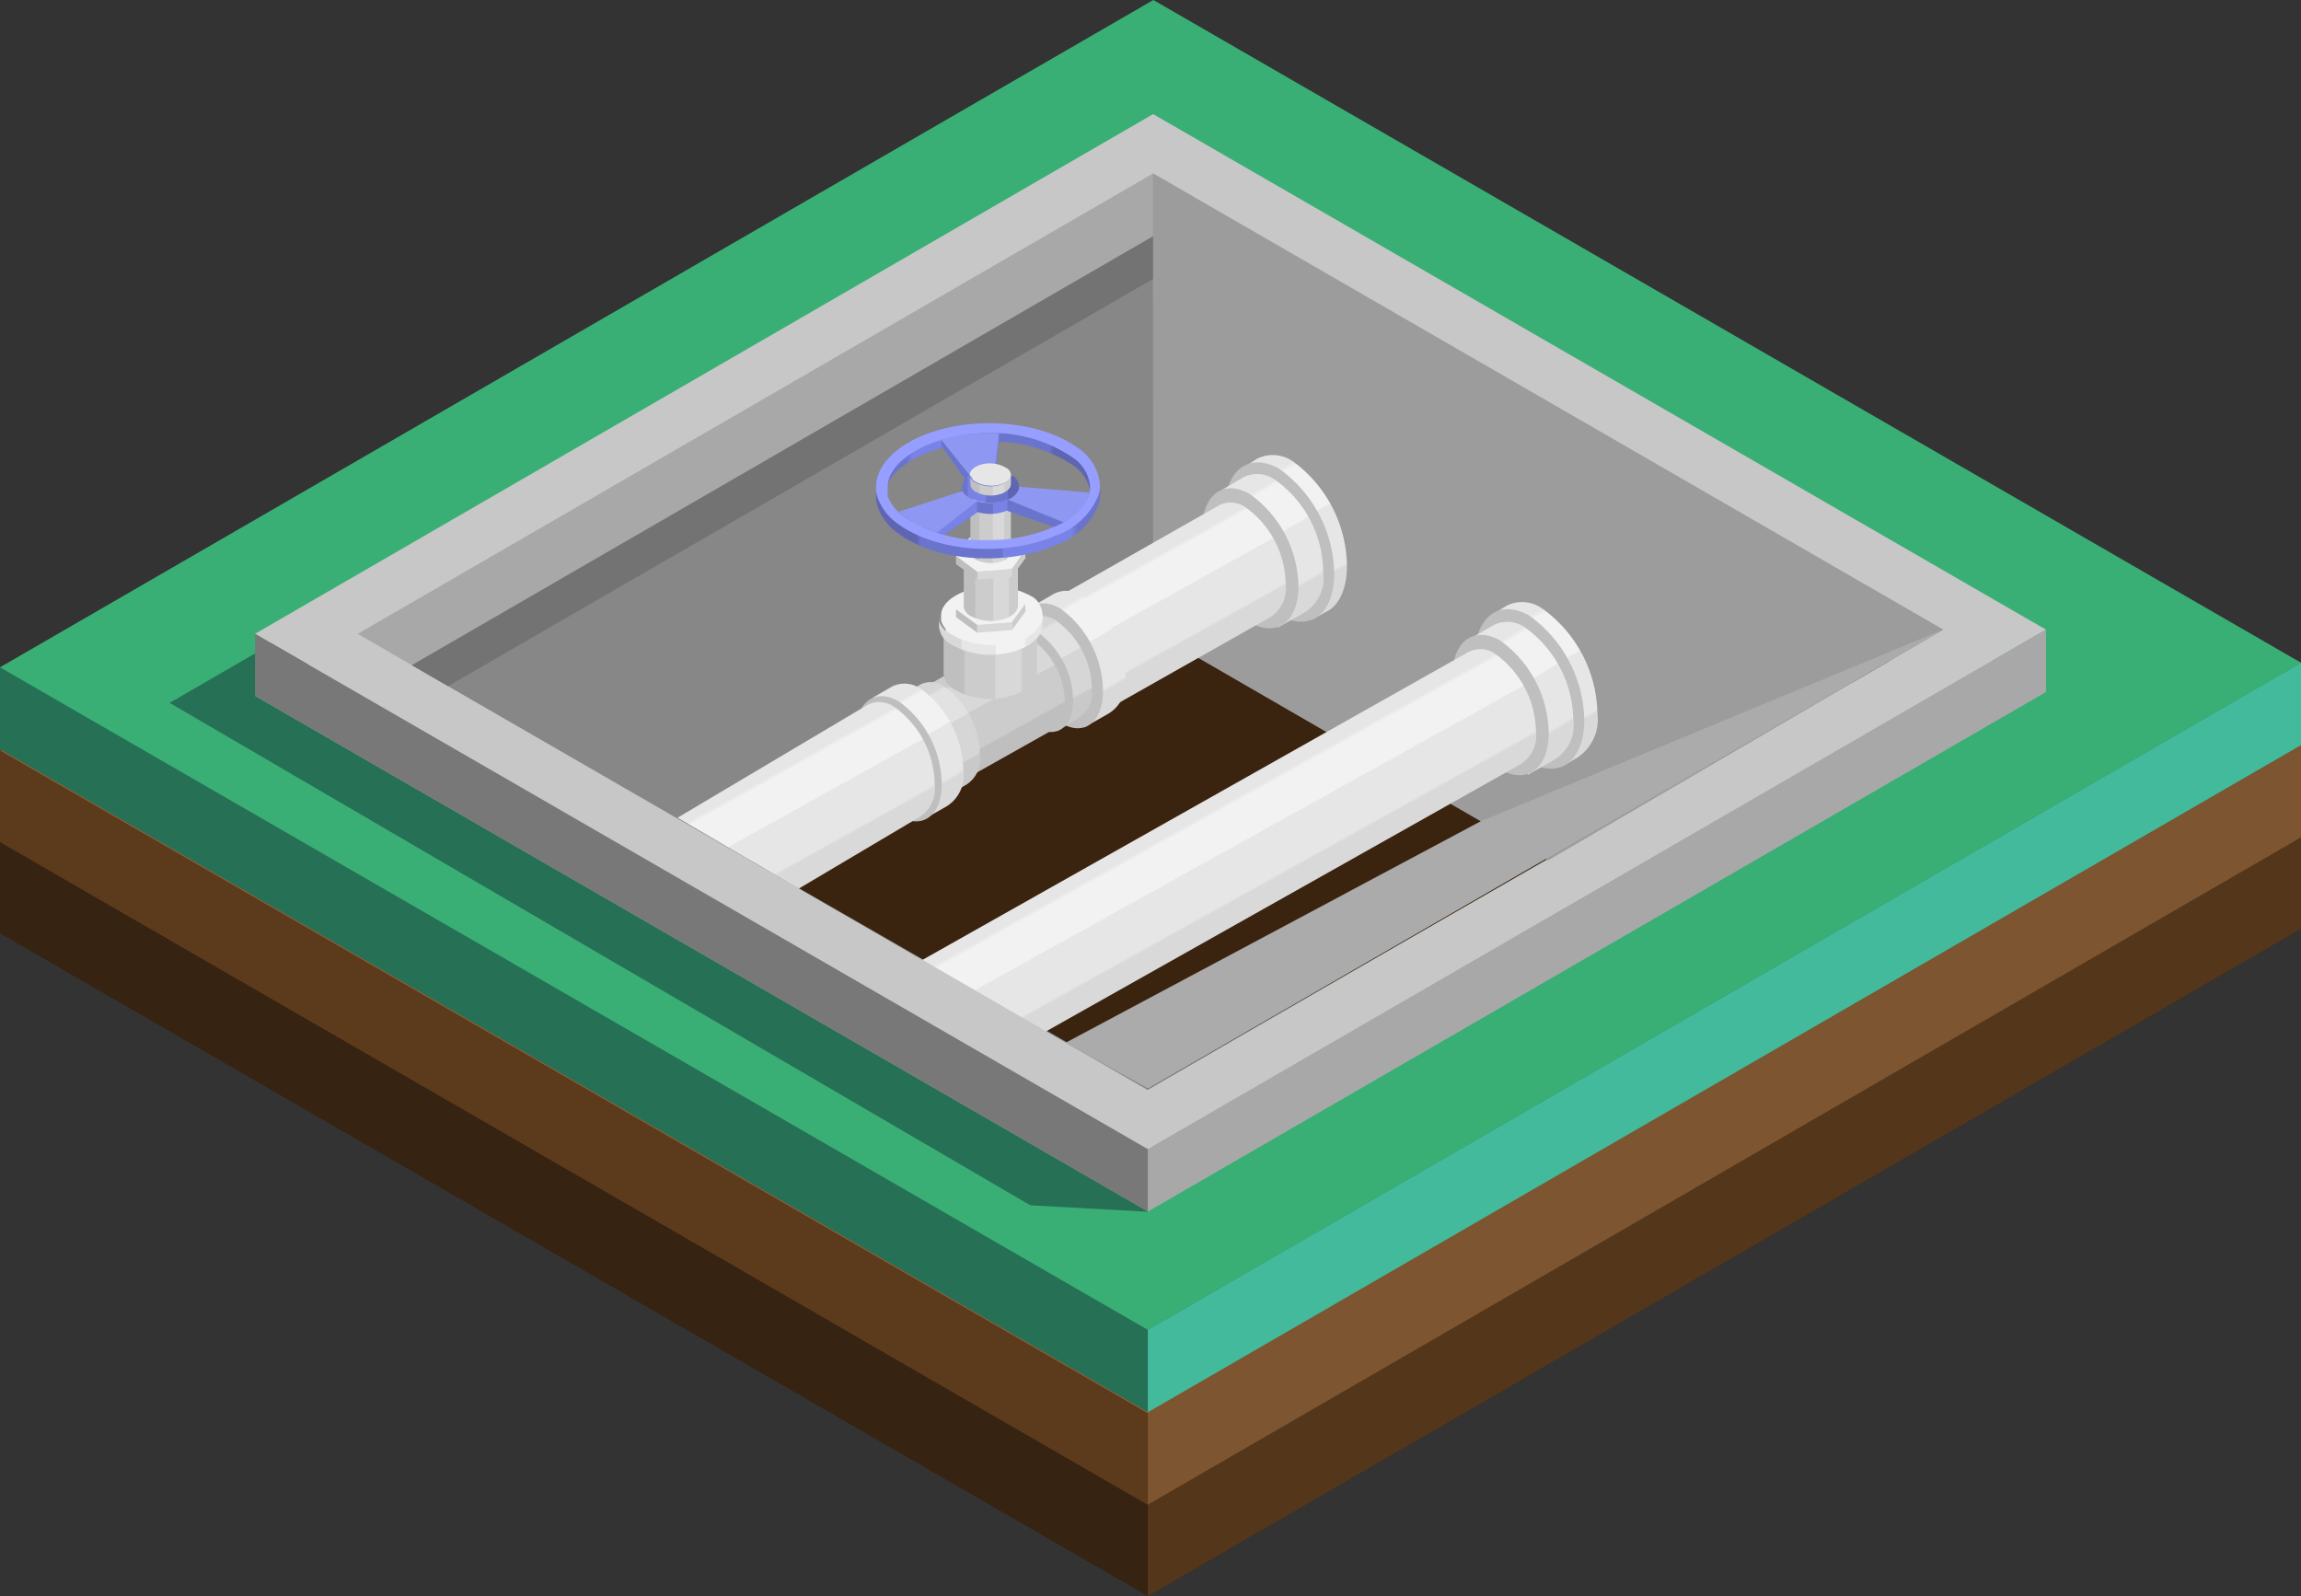 <?xml version="1.0" encoding="UTF-8"?> <svg xmlns="http://www.w3.org/2000/svg" xmlns:xlink="http://www.w3.org/1999/xlink" viewBox="0 0 121 83.93"><rect x="0" y="0" width="121" height="83.93" fill="#333333" stroke="none"/> <defs> <linearGradient id="Безымянный_градиент_116" x1="66.55" y1="24.06" x2="70.55" y2="31.65" gradientUnits="userSpaceOnUse"> <stop offset="0.1" stop-color="#e6e6e6"></stop> <stop offset="0.13" stop-color="#f2f2f2"></stop> <stop offset="0.43" stop-color="#f2f2f2"></stop> <stop offset="0.44" stop-color="#e6e6e6"></stop> <stop offset="0.8" stop-color="#e6e6e6"></stop> <stop offset="0.82" stop-color="#d9d9d9"></stop> </linearGradient> <linearGradient id="Безымянный_градиент_116-2" x1="65.24" y1="25.38" x2="69.15" y2="32.01" xlink:href="#Безымянный_градиент_116"></linearGradient> <linearGradient id="Безымянный_градиент_116-3" x1="60.24" y1="28.82" x2="63.37" y2="34.45" xlink:href="#Безымянный_градиент_116"></linearGradient> <linearGradient id="Безымянный_градиент_116-4" x1="55.3" y1="31.47" x2="58.79" y2="37.39" xlink:href="#Безымянный_градиент_116"></linearGradient> <linearGradient id="Безымянный_градиент_118" x1="54.23" y1="32.66" x2="57" y2="37.64" gradientUnits="userSpaceOnUse"> <stop offset="0.1" stop-color="#d6d6d6"></stop> <stop offset="0.13" stop-color="#e2e2e2"></stop> <stop offset="0.43" stop-color="#e2e2e2"></stop> <stop offset="0.44" stop-color="#d6d6d6"></stop> <stop offset="0.8" stop-color="#d6d6d6"></stop> <stop offset="0.82" stop-color="#c9c9c9"></stop> </linearGradient> <linearGradient id="Безымянный_градиент_119" x1="51" y1="34.85" x2="53.53" y2="39.4" gradientUnits="userSpaceOnUse"> <stop offset="0.1" stop-color="#ccc"></stop> <stop offset="0.13" stop-color="#d8d8d8"></stop> <stop offset="0.43" stop-color="#d8d8d8"></stop> <stop offset="0.44" stop-color="#ccc"></stop> <stop offset="0.8" stop-color="#ccc"></stop> <stop offset="0.82" stop-color="#bfbfbf"></stop> </linearGradient> <linearGradient id="Безымянный_градиент_118-2" x1="48.36" y1="36.1" x2="51.12" y2="41.07" xlink:href="#Безымянный_градиент_118"></linearGradient> <linearGradient id="Безымянный_градиент_116-5" x1="46.78" y1="36.35" x2="50.27" y2="42.27" xlink:href="#Безымянный_градиент_116"></linearGradient> <linearGradient id="Безымянный_градиент_122" x1="49.9" y1="34.89" x2="54.22" y2="34.89" gradientUnits="userSpaceOnUse"> <stop offset="0.18" stop-color="#bfbfbf"></stop> <stop offset="0.2" stop-color="#ccc"></stop> <stop offset="0.56" stop-color="#ccc"></stop> <stop offset="0.57" stop-color="#d8d8d8"></stop> <stop offset="0.87" stop-color="#d8d8d8"></stop> <stop offset="0.9" stop-color="#ccc"></stop> </linearGradient> <linearGradient id="Безымянный_градиент_123" x1="49.64" y1="33.39" x2="54.47" y2="33.39" gradientUnits="userSpaceOnUse"> <stop offset="0.18" stop-color="#d9d9d9"></stop> <stop offset="0.2" stop-color="#e6e6e6"></stop> <stop offset="0.56" stop-color="#e6e6e6"></stop> <stop offset="0.57" stop-color="#f2f2f2"></stop> <stop offset="0.87" stop-color="#f2f2f2"></stop> <stop offset="0.9" stop-color="#e6e6e6"></stop> </linearGradient> <linearGradient id="Безымянный_градиент_122-2" x1="50.8" y1="30.95" x2="53.35" y2="30.95" xlink:href="#Безымянный_градиент_122"></linearGradient> <linearGradient id="Безымянный_градиент_122-3" x1="51.13" y1="28.03" x2="53.03" y2="28.03" xlink:href="#Безымянный_градиент_122"></linearGradient> <linearGradient id="Безымянный_градиент_2" x1="46.58" y1="24.26" x2="57.34" y2="24.26" gradientUnits="userSpaceOnUse"> <stop offset="0.1" stop-color="#6b74cc"></stop> <stop offset="0.13" stop-color="#7982e6"></stop> <stop offset="0.43" stop-color="#7982e6"></stop> <stop offset="0.44" stop-color="#6b74cc"></stop> <stop offset="0.8" stop-color="#6b74cc"></stop> <stop offset="0.82" stop-color="#5e65b3"></stop> </linearGradient> <linearGradient id="Безымянный_градиент_3" x1="50.69" y1="26.3" x2="53.38" y2="26.3" gradientUnits="userSpaceOnUse"> <stop offset="0.18" stop-color="#5e65b3"></stop> <stop offset="0.2" stop-color="#6b74cc"></stop> <stop offset="0.56" stop-color="#6b74cc"></stop> <stop offset="0.57" stop-color="#7982e6"></stop> <stop offset="0.87" stop-color="#7982e6"></stop> <stop offset="0.9" stop-color="#6b74cc"></stop> </linearGradient> <linearGradient id="Безымянный_градиент_3-2" x1="46.07" y1="27.46" x2="57.86" y2="27.46" xlink:href="#Безымянный_градиент_3"></linearGradient> <linearGradient id="Безымянный_градиент_2-2" x1="50.54" y1="25.59" x2="53.58" y2="25.59" xlink:href="#Безымянный_градиент_2"></linearGradient> <linearGradient id="Безымянный_градиент_122-4" x1="51.13" y1="25.5" x2="53.03" y2="25.5" xlink:href="#Безымянный_градиент_122"></linearGradient> <linearGradient id="Безымянный_градиент_116-6" x1="41.32" y1="39.61" x2="44.5" y2="45.33" xlink:href="#Безымянный_градиент_116"></linearGradient> <linearGradient id="Безымянный_градиент_116-7" x1="79.7" y1="31.78" x2="83.7" y2="39.38" xlink:href="#Безымянный_градиент_116"></linearGradient> <linearGradient id="Безымянный_градиент_116-8" x1="78.39" y1="33.1" x2="82.3" y2="39.73" xlink:href="#Безымянный_градиент_116"></linearGradient> <linearGradient id="Безымянный_градиент_116-9" x1="63.61" y1="41.97" x2="66.78" y2="47.68" xlink:href="#Безымянный_градиент_116"></linearGradient> </defs> <title>Водопровод</title> <g style="isolation:isolate"> <g id="Слой_2" data-name="Слой 2"> <g id="Layer"> <polygon points="60.36 83.93 0 49.08 0 44.27 60.65 13.52 121 44.03 121 48.84 60.36 83.93" style="fill:#362311"></polygon> <polygon points="60.36 79.12 0 44.27 60.65 9.19 121 44.03 60.36 79.12" style="fill:#7b4527"></polygon> <polygon points="60.36 83.93 60.36 79.12 121 44.03 121 48.84 60.36 83.93" style="fill:#54371b"></polygon> <polygon points="60.36 79.12 0 44.27 0 39.46 60.65 8.71 121 39.22 121 44.03 60.36 79.12" style="fill:#5c3a1c"></polygon> <polygon points="60.36 74.31 0 39.46 60.65 4.38 121 39.22 60.36 74.31" style="fill:#a35c34"></polygon> <polygon points="60.36 79.12 60.36 74.31 121 39.22 121 44.03 60.36 79.12" style="fill:#7d5530"></polygon> <polygon points="60.36 74.26 0 39.41 0 35.09 60.65 4.33 121 34.85 121 39.18 60.36 74.26" style="fill:#267055"></polygon> <polygon points="60.36 69.93 0 35.09 60.65 0 121 34.85 60.36 69.93" style="fill:#3aaf75"></polygon> <polygon points="60.35 63.72 54.18 63.38 8.92 36.96 50.04 13.17 60.63 12.4 60.35 63.72" style="fill:#267055"></polygon> <polygon points="60.36 74.26 60.36 69.93 121 34.85 121 39.18 60.36 74.26" style="fill:#43ba9b"></polygon> <polygon points="13.41 36.59 60.64 9.26 107.59 36.38 60.36 63.7 13.41 36.59" style="fill:#ababab"></polygon> <polygon points="13.41 33.33 60.64 6 107.59 33.11 60.36 60.43 13.41 33.33" style="fill:#c7c7c7"></polygon> <polygon points="102.19 33.11 99.34 34.76 60.35 57.31 21.66 34.98 18.81 33.33 60.64 9.12 102.19 33.11" style="fill:#a8a8a8"></polygon> <polygon points="99.34 34.76 60.35 57.31 21.66 34.98 60.63 12.43 60.64 12.42 99.34 34.76" style="fill:#878787"></polygon> <polygon points="81.41 45.16 60.36 57.25 39.59 45.31 60.64 33.22 81.41 45.16" style="fill:#3a230f"></polygon> <polygon points="99.3 34.8 97.4 35.9 60.63 14.67 60.63 12.43 99.3 34.8" style="fill:#737373"></polygon> <polygon points="102.18 33.11 99.3 34.8 97.4 35.9 81.41 45.24 60.64 33.22 60.63 14.67 60.63 9.12 102.18 33.11" style="fill:#9c9c9c;mix-blend-mode:multiply"></polygon> <polygon points="107.59 33.11 107.59 36.38 60.36 63.7 60.36 60.43 107.59 33.11" style="fill:#a8a8a8"></polygon> <polygon points="13.41 36.59 13.41 33.33 60.36 60.43 60.36 63.7 13.41 36.59" style="fill:#787878"></polygon> <polygon points="60.63 12.43 60.63 14.67 23.56 36.08 21.66 34.98 60.63 12.43" style="fill:#737373"></polygon> <polygon points="102.18 33.11 77.86 43.19 56.04 54.83 60.36 57.25 102.18 33.11" style="fill:#ababab;mix-blend-mode:multiply"></polygon> <path d="M70.83,29.78A6.9,6.9,0,0,0,68,24.27a1.85,1.85,0,0,0-1.89-.15h0l-.45.29,3.32,8.19.74-.42C70.38,31.89,70.83,31,70.83,29.78Z" style="fill:url(#Безымянный_градиент_116)"></path> <path d="M64.4,26.84a6.92,6.92,0,0,0,2.88,5.51c1.59.91,2.88-.06,2.88-2.18a6.9,6.9,0,0,0-2.88-5.51C65.69,23.74,64.4,24.72,64.4,26.84Z" style="fill:#bfbfbf"></path> <path d="M69.58,30.07a6,6,0,0,0-2.53-4.84,1.62,1.62,0,0,0-1.67-.13h0l-1.1.65L67.2,33l1.36-.77A2.12,2.12,0,0,0,69.58,30.07Z" style="fill:url(#Безымянный_градиент_116-2)"></path> <path d="M63.21,27.89a6.09,6.09,0,0,0,2.54,4.85c1.4.8,2.53-.05,2.53-1.92A6.08,6.08,0,0,0,65.75,26C64.35,25.16,63.21,26,63.21,27.89Z" style="fill:#bfbfbf"></path> <path d="M67.61,30.73a5.06,5.06,0,0,0-2.12-4.06,1.34,1.34,0,0,0-1.38-.1h0l-8.51,4.84,2.44,6,8.73-4.94A1.78,1.78,0,0,0,67.61,30.73Z" style="fill:url(#Безымянный_градиент_116-3)"></path> <path d="M54.69,33.2a5.07,5.07,0,0,0,2.12,4c1.17.68,2.12,0,2.12-1.6a5.07,5.07,0,0,0-2.12-4C55.64,30.92,54.69,31.64,54.69,33.2Z" style="fill:#bfbfbf"></path> <path d="M59.18,35.66a5.41,5.41,0,0,0-2.27-4.32,1.44,1.44,0,0,0-1.48-.12h0l-1,.58,2.6,6.44,1.22-.69A1.89,1.89,0,0,0,59.18,35.66Z" style="fill:url(#Безымянный_градиент_116-4)"></path> <path d="M53.49,33.71A5.43,5.43,0,0,0,55.76,38C57,38.76,58,38,58,36.33A5.42,5.42,0,0,0,55.76,32C54.51,31.28,53.49,32.05,53.49,33.71Z" style="fill:#bfbfbf"></path> <path d="M57.42,36.24a4.51,4.51,0,0,0-1.89-3.61,1.2,1.2,0,0,0-1.24-.1h0l-.85.52,2.18,5.38,1-.61A1.58,1.58,0,0,0,57.42,36.24Z" style="fill:url(#Безымянный_градиент_118)"></path> <path d="M52.64,34.65a4.53,4.53,0,0,0,1.89,3.61c1,.6,1.9,0,1.9-1.43a4.51,4.51,0,0,0-1.9-3.61C53.49,32.61,52.64,33.25,52.64,34.65Z" style="fill:#bfbfbf"></path> <path d="M56,36.94a4.14,4.14,0,0,0-1.72-3.3,1.09,1.09,0,0,0-1.13-.09h0l-5,2.85,2,4.91,5.21-2.93A1.45,1.45,0,0,0,56,36.94Z" style="fill:url(#Безымянный_градиент_119)"></path> <path d="M47.42,37.86a4.12,4.12,0,0,0,1.73,3.3c1,.55,1.72,0,1.72-1.31a4.14,4.14,0,0,0-1.72-3.3C48.19,36,47.42,36.59,47.42,37.86Z" style="fill:#bfbfbf"></path> <path d="M51.53,39.7a4.55,4.55,0,0,0-1.9-3.62A1.22,1.22,0,0,0,48.39,36h0l-.8.48,2.18,5.38,1-.57A1.59,1.59,0,0,0,51.53,39.7Z" style="fill:url(#Безымянный_градиент_118-2)"></path> <path d="M46.79,38.07a4.53,4.53,0,0,0,1.89,3.61c1,.6,1.9,0,1.9-1.43a4.51,4.51,0,0,0-1.9-3.61C47.64,36,46.79,36.67,46.79,38.07Z" style="fill:#bfbfbf"></path> <path d="M50.66,40.54a5.44,5.44,0,0,0-2.26-4.33,1.48,1.48,0,0,0-1.49-.11h0l-1,.58,2.61,6.44,1.21-.69A1.9,1.9,0,0,0,50.66,40.54Z" style="fill:url(#Безымянный_градиент_116-5)"></path> <path d="M45,38.59a5.4,5.4,0,0,0,2.26,4.32c1.25.73,2.26,0,2.26-1.71a5.42,5.42,0,0,0-2.26-4.32C46,36.16,45,36.92,45,38.59Z" style="fill:#bfbfbf"></path> <path d="M54.53,33v2.35c0,.42-.33.83-1,1.11a3.82,3.82,0,0,1-3.41-.24,1.07,1.07,0,0,1-.5-.78V33.11a1,1,0,0,0,0,.17h0a1.21,1.21,0,0,0,.47.59,3.79,3.79,0,0,0,3.41.24,1.5,1.5,0,0,0,.92-.87h0A.59.59,0,0,0,54.53,33Z" style="fill:url(#Безымянный_градиент_122)"></path> <path d="M54.53,33a.59.59,0,0,1,0,.23h0a1.5,1.5,0,0,1-.92.87,3.79,3.79,0,0,1-3.41-.24,1.21,1.21,0,0,1-.47-.59h0a1,1,0,0,1,0-.17V33c0-.4.36-.79,1-1.05a3.79,3.79,0,0,1,3.41.24A1,1,0,0,1,54.53,33Z" style="fill:#e6e6e6"></path> <path d="M54.82,32.34v.53c0,.47-.38.93-1.08,1.23a4.22,4.22,0,0,1-3.81-.26,1.2,1.2,0,0,1-.55-.87v-.53a.69.69,0,0,0,0,.2h0a1.34,1.34,0,0,0,.52.67,4.25,4.25,0,0,0,3.81.27,1.71,1.71,0,0,0,1-1h0A.75.75,0,0,0,54.82,32.34Z" style="fill:url(#Безымянный_градиент_123)"></path> <path d="M54.82,32.34a.75.75,0,0,1,0,.26h0a1.71,1.71,0,0,1-1,1,4.25,4.25,0,0,1-3.81-.27,1.34,1.34,0,0,1-.52-.67h0a.69.69,0,0,1,0-.2v-.12c0-.44.4-.88,1.06-1.17a4.24,4.24,0,0,1,3.82.26A1.21,1.21,0,0,1,54.82,32.34Z" style="fill:#f2f2f2"></path> <polygon points="50.27 32.04 50.98 31.08 52.81 30.93 53.92 31.75 53.21 32.72 51.39 32.86 50.27 32.04" style="fill:#f2f2f2"></polygon> <polygon points="53.21 32.72 53.21 33.13 53.92 32.16 53.92 31.75 53.21 32.72" style="fill:#ccc"></polygon> <polygon points="51.39 32.86 51.39 33.27 53.21 33.13 53.21 32.72 51.39 32.86" style="fill:#d8d8d8"></polygon> <polygon points="50.27 32.04 50.27 32.45 51.39 33.27 51.39 32.86 50.27 32.04" style="fill:#bfbfbf"></polygon> <path d="M53.53,29.23v2.61c0,.24-.19.48-.56.65a2.29,2.29,0,0,1-2-.14.66.66,0,0,1-.29-.46V29.28a.43.43,0,0,0,0,.11h0a.68.68,0,0,0,.27.35,2.25,2.25,0,0,0,2,.15.92.92,0,0,0,.54-.52h0A.32.32,0,0,0,53.53,29.23Z" style="fill:url(#Безымянный_градиент_122-2)"></path> <path d="M53.53,29.23a.32.32,0,0,1,0,.14h0a.92.92,0,0,1-.54.52,2.25,2.25,0,0,1-2-.15.68.68,0,0,1-.27-.35h0a.43.43,0,0,1,0-.11v-.06c0-.23.21-.46.56-.62a2.26,2.26,0,0,1,2,.14A.62.62,0,0,1,53.53,29.23Z" style="fill:#e6e6e6"></path> <polygon points="50.27 29.25 50.98 28.28 52.81 28.14 53.92 28.95 53.21 29.92 51.39 30.07 50.27 29.25" style="fill:#f2f2f2"></polygon> <polygon points="53.21 29.92 53.21 30.33 53.92 29.36 53.92 28.95 53.21 29.92" style="fill:#ccc"></polygon> <polygon points="51.39 30.07 51.39 30.48 53.21 30.33 53.21 29.92 51.39 30.07" style="fill:#d8d8d8"></polygon> <polygon points="50.27 29.25 50.27 29.66 51.39 30.48 51.39 30.07 50.27 29.25" style="fill:#bfbfbf"></polygon> <path d="M53.16,26.41V29a.6.6,0,0,1-.42.49,1.68,1.68,0,0,1-1.49-.11.47.47,0,0,1-.22-.34V26.45a.24.24,0,0,0,0,.08h0a.44.44,0,0,0,.2.26,1.68,1.68,0,0,0,1.49.11.68.68,0,0,0,.4-.38h0A.43.43,0,0,0,53.16,26.41Z" style="fill:url(#Безымянный_градиент_122-3)"></path> <path d="M53.16,26.41a.43.43,0,0,1,0,.11h0a.68.68,0,0,1-.4.38,1.68,1.68,0,0,1-1.49-.11.44.44,0,0,1-.2-.26h0a.24.24,0,0,1,0-.08v0c0-.18.16-.35.42-.46a1.65,1.65,0,0,1,1.49.1A.46.46,0,0,1,53.16,26.41Z" style="fill:#e6e6e6"></path> <path d="M57.34,25.5c0,.05,0,.29,0,.34a2.15,2.15,0,0,0-1-1.43A7.52,7.52,0,0,0,52,23.23a8.67,8.67,0,0,0-3.43.66c-1.21.54-2,1.31-2,2.05a.06.06,0,0,1,0,0v-.49c.05-.75.8-1.54,2-2.08A8.68,8.68,0,0,1,52,22.58a7.54,7.54,0,0,1,4.3,1.29A2.11,2.11,0,0,1,57.34,25.5Z" style="fill:url(#Безымянный_градиент_2)"></path> <path d="M53.58,25.58v.57c0,.26-.21.51-.6.69a2.39,2.39,0,0,1-2.13-.15.66.66,0,0,1-.31-.49v-.57a.36.36,0,0,0,0,.11h0a.8.8,0,0,0,.29.37,2.39,2.39,0,0,0,2.13.15,1,1,0,0,0,.57-.54h0A.32.32,0,0,0,53.58,25.58Z" style="fill:url(#Безымянный_градиент_3)"></path> <path d="M56.64,23.86c-2-1.45-5.66-1.71-8.25-.57-1.44.63-2.25,1.57-2.31,2.52a1.33,1.33,0,0,0,.07.38h0a2.88,2.88,0,0,0,1.13,1.44c2,1.45,5.66,1.71,8.25.58a3.71,3.71,0,0,0,2.23-2.1h0a1.43,1.43,0,0,0,.09-.41h0A2.69,2.69,0,0,0,56.64,23.86Zm.7,2a1.22,1.22,0,0,1-.07.41l0,.08h0a3.34,3.34,0,0,1-1.93,1.72,8.83,8.83,0,0,1-3.42.66,7.59,7.59,0,0,1-4.32-1.19,2.46,2.46,0,0,1-.92-1.12l0-.07a1.22,1.22,0,0,1-.06-.27v-.28a.11.11,0,0,1,0,0V25.5c.05-.75.8-1.53,2-2.07A8.67,8.67,0,0,1,52,22.77,7.52,7.52,0,0,1,56.33,24a2.06,2.06,0,0,1,1,1.6.92.92,0,0,1,0,.16A.86.86,0,0,1,57.34,25.87Z" style="fill:#7982e6"></path> <path d="M57.86,26a1.78,1.78,0,0,1-.1.56h0a3.71,3.71,0,0,1-2.23,2.1c-2.59,1.13-6.29.87-8.25-.58a2.88,2.88,0,0,1-1.13-1.44h0a1.63,1.63,0,0,1-.08-.43v-.45l.13.09c0,.13.06.18.1.32v.12a2.09,2.09,0,0,0,1,1.21c2,1.45,5.66,1.65,8.25.53a3.65,3.65,0,0,0,2.23-2s0-.2,0-.21.09-.13.1-.27C57.85,25.6,57.86,26,57.86,26Z" style="fill:url(#Безымянный_градиент_3-2)"></path> <path d="M51.38,26.94l-2.1,1.44a5.71,5.71,0,0,1-1.7-.81,3.22,3.22,0,0,1-.33-.28l3.36-.85a.8.8,0,0,0,.24.25A1.73,1.73,0,0,0,51.38,26.94Z" style="fill:#578cd1"></path> <polygon points="51.38 26.36 51.38 26.94 49.51 28.22 48.95 28.04 51.38 26.36" style="fill:#7982e6"></polygon> <path d="M57.29,26.31a.08.08,0,0,1,0,.05l0,.08h0a2.88,2.88,0,0,1-1.36,1.43l-2.93-1h0a1,1,0,0,0,.57-.54h0a.36.36,0,0,0,0-.14v0Z" style="fill:#578cd1"></path> <polygon points="52.98 26.27 52.96 26.85 55.7 27.81 55.89 27.47 52.98 26.27" style="fill:#6b74cc"></polygon> <path d="M52.53,23.11l-.24,2.21a2.34,2.34,0,0,0-1.15.17l-.14.06-1.5-2.11A9,9,0,0,1,52,23.1Z" style="fill:#578cd1"></path> <path d="M56.64,23.53c-2-1.44-5.66-1.7-8.25-.57-1.45.64-2.26,1.59-2.32,2.54v.26a.11.11,0,0,0,0,0,1.33,1.33,0,0,0,.07.38h0a2.88,2.88,0,0,0,1.13,1.44c2,1.45,5.66,1.71,8.25.58a3.71,3.71,0,0,0,2.23-2.1h0a1.43,1.43,0,0,0,.09-.41h0c0-.05,0-.09,0-.14A2.56,2.56,0,0,0,56.64,23.53Zm.69,2.18a1.29,1.29,0,0,1-.06.25l0,.07h0a3.33,3.33,0,0,1-1.93,1.71,8.65,8.65,0,0,1-3.42.66,7.51,7.51,0,0,1-4.32-1.19,2.37,2.37,0,0,1-.92-1.12l0-.06a1.39,1.39,0,0,1,0-.23.11.11,0,0,1,0,0V25.5c.05-.75.8-1.53,2-2.07A8.67,8.67,0,0,1,52,22.77,7.52,7.52,0,0,1,56.33,24a2.06,2.06,0,0,1,1,1.6A.92.92,0,0,1,57.33,25.71Z" style="fill:#969fff"></path> <polygon points="49.51 23.11 49.51 23.44 50.73 25.18 51 24.98 49.51 23.11" style="fill:#6b74cc"></polygon> <polygon points="52.53 23.11 52.34 24.86 52.19 24.82 52.53 22.78 52.53 23.11" style="fill:#7982e6"></polygon> <path d="M52.53,22.78l-.24,2a2.46,2.46,0,0,0-1.15.17L51,25l-1.5-1.87A9.43,9.43,0,0,1,52,22.77Z" style="fill:#8e97f2"></path> <path d="M51.38,26.36,49.28,28a5.49,5.49,0,0,1-1.7-.82,2.27,2.27,0,0,1-.33-.27l3.36-1.09a.83.83,0,0,0,.24.26A2,2,0,0,0,51.38,26.36Z" style="fill:#8e97f2"></path> <path d="M57.29,25.9a.14.14,0,0,1,0,.06l0,.07h0a2.88,2.88,0,0,1-1.36,1.43L53,26.27h0a1,1,0,0,0,.57-.54h0a.32.32,0,0,0,0-.14h0Z" style="fill:#8e97f2"></path> <path d="M53.58,25.58a.32.32,0,0,1,0,.14h0a1,1,0,0,1-.57.54,2.39,2.39,0,0,1-2.13-.15.8.8,0,0,1-.29-.37h0a.36.36,0,0,1,0-.11v-.06c0-.25.22-.49.6-.66a2.37,2.37,0,0,1,2.12.15A.64.64,0,0,1,53.58,25.58Z" style="fill:url(#Безымянный_градиент_2-2)"></path> <path d="M53.16,24.94v.51c0,.18-.15.36-.42.48a1.68,1.68,0,0,1-1.49-.1.49.49,0,0,1-.22-.34V25a.24.24,0,0,0,0,.08h0a.47.47,0,0,0,.2.26,1.68,1.68,0,0,0,1.49.11.68.68,0,0,0,.4-.38h0A.3.3,0,0,0,53.16,24.94Z" style="fill:url(#Безымянный_градиент_122-4)"></path> <path d="M53.16,24.94a.3.3,0,0,1,0,.1h0a.68.68,0,0,1-.4.38,1.68,1.68,0,0,1-1.49-.11.47.47,0,0,1-.2-.26h0A.24.24,0,0,1,51,25v-.05c0-.17.16-.34.42-.46a1.68,1.68,0,0,1,1.49.11A.45.45,0,0,1,53.16,24.94Z" style="fill:#e6e6e6"></path> <path d="M49.15,41.26A1.74,1.74,0,0,1,48.29,43L42,46.73,35.63,43l10-5.94a1.36,1.36,0,0,1,1.39.11A5.06,5.06,0,0,1,49.15,41.26Z" style="fill:url(#Безымянный_градиент_116-6)"></path> <path d="M84,37.5A6.92,6.92,0,0,0,81.1,32a1.82,1.82,0,0,0-1.89-.14h0l-.44.28,3.31,8.2.75-.43A2.4,2.4,0,0,0,84,37.5Z" style="fill:url(#Безымянный_градиент_116-7)"></path> <path d="M77.55,34.56a6.92,6.92,0,0,0,2.88,5.51C82,41,83.31,40,83.31,37.89a6.92,6.92,0,0,0-2.88-5.51C78.84,31.46,77.55,32.44,77.55,34.56Z" style="fill:#bfbfbf"></path> <path d="M82.73,37.79A6.07,6.07,0,0,0,80.2,33a1.61,1.61,0,0,0-1.66-.13h0l-1.11.65,2.92,7.22,1.37-.78A2.13,2.13,0,0,0,82.73,37.79Z" style="fill:url(#Безымянный_градиент_116-8)"></path> <path d="M76.36,35.61a6.09,6.09,0,0,0,2.54,4.85c1.4.81,2.54-.05,2.54-1.92a6.09,6.09,0,0,0-2.54-4.85C77.5,32.88,76.36,33.74,76.36,35.61Z" style="fill:#bfbfbf"></path> <path d="M80.77,38.45a1.76,1.76,0,0,1-.85,1.76L55,54.24l-6.5-3.76,28.73-16.2h0a1.36,1.36,0,0,1,1.39.1A5.12,5.12,0,0,1,80.77,38.45Z" style="fill:url(#Безымянный_градиент_116-9)"></path> </g> </g> </g> </svg> 